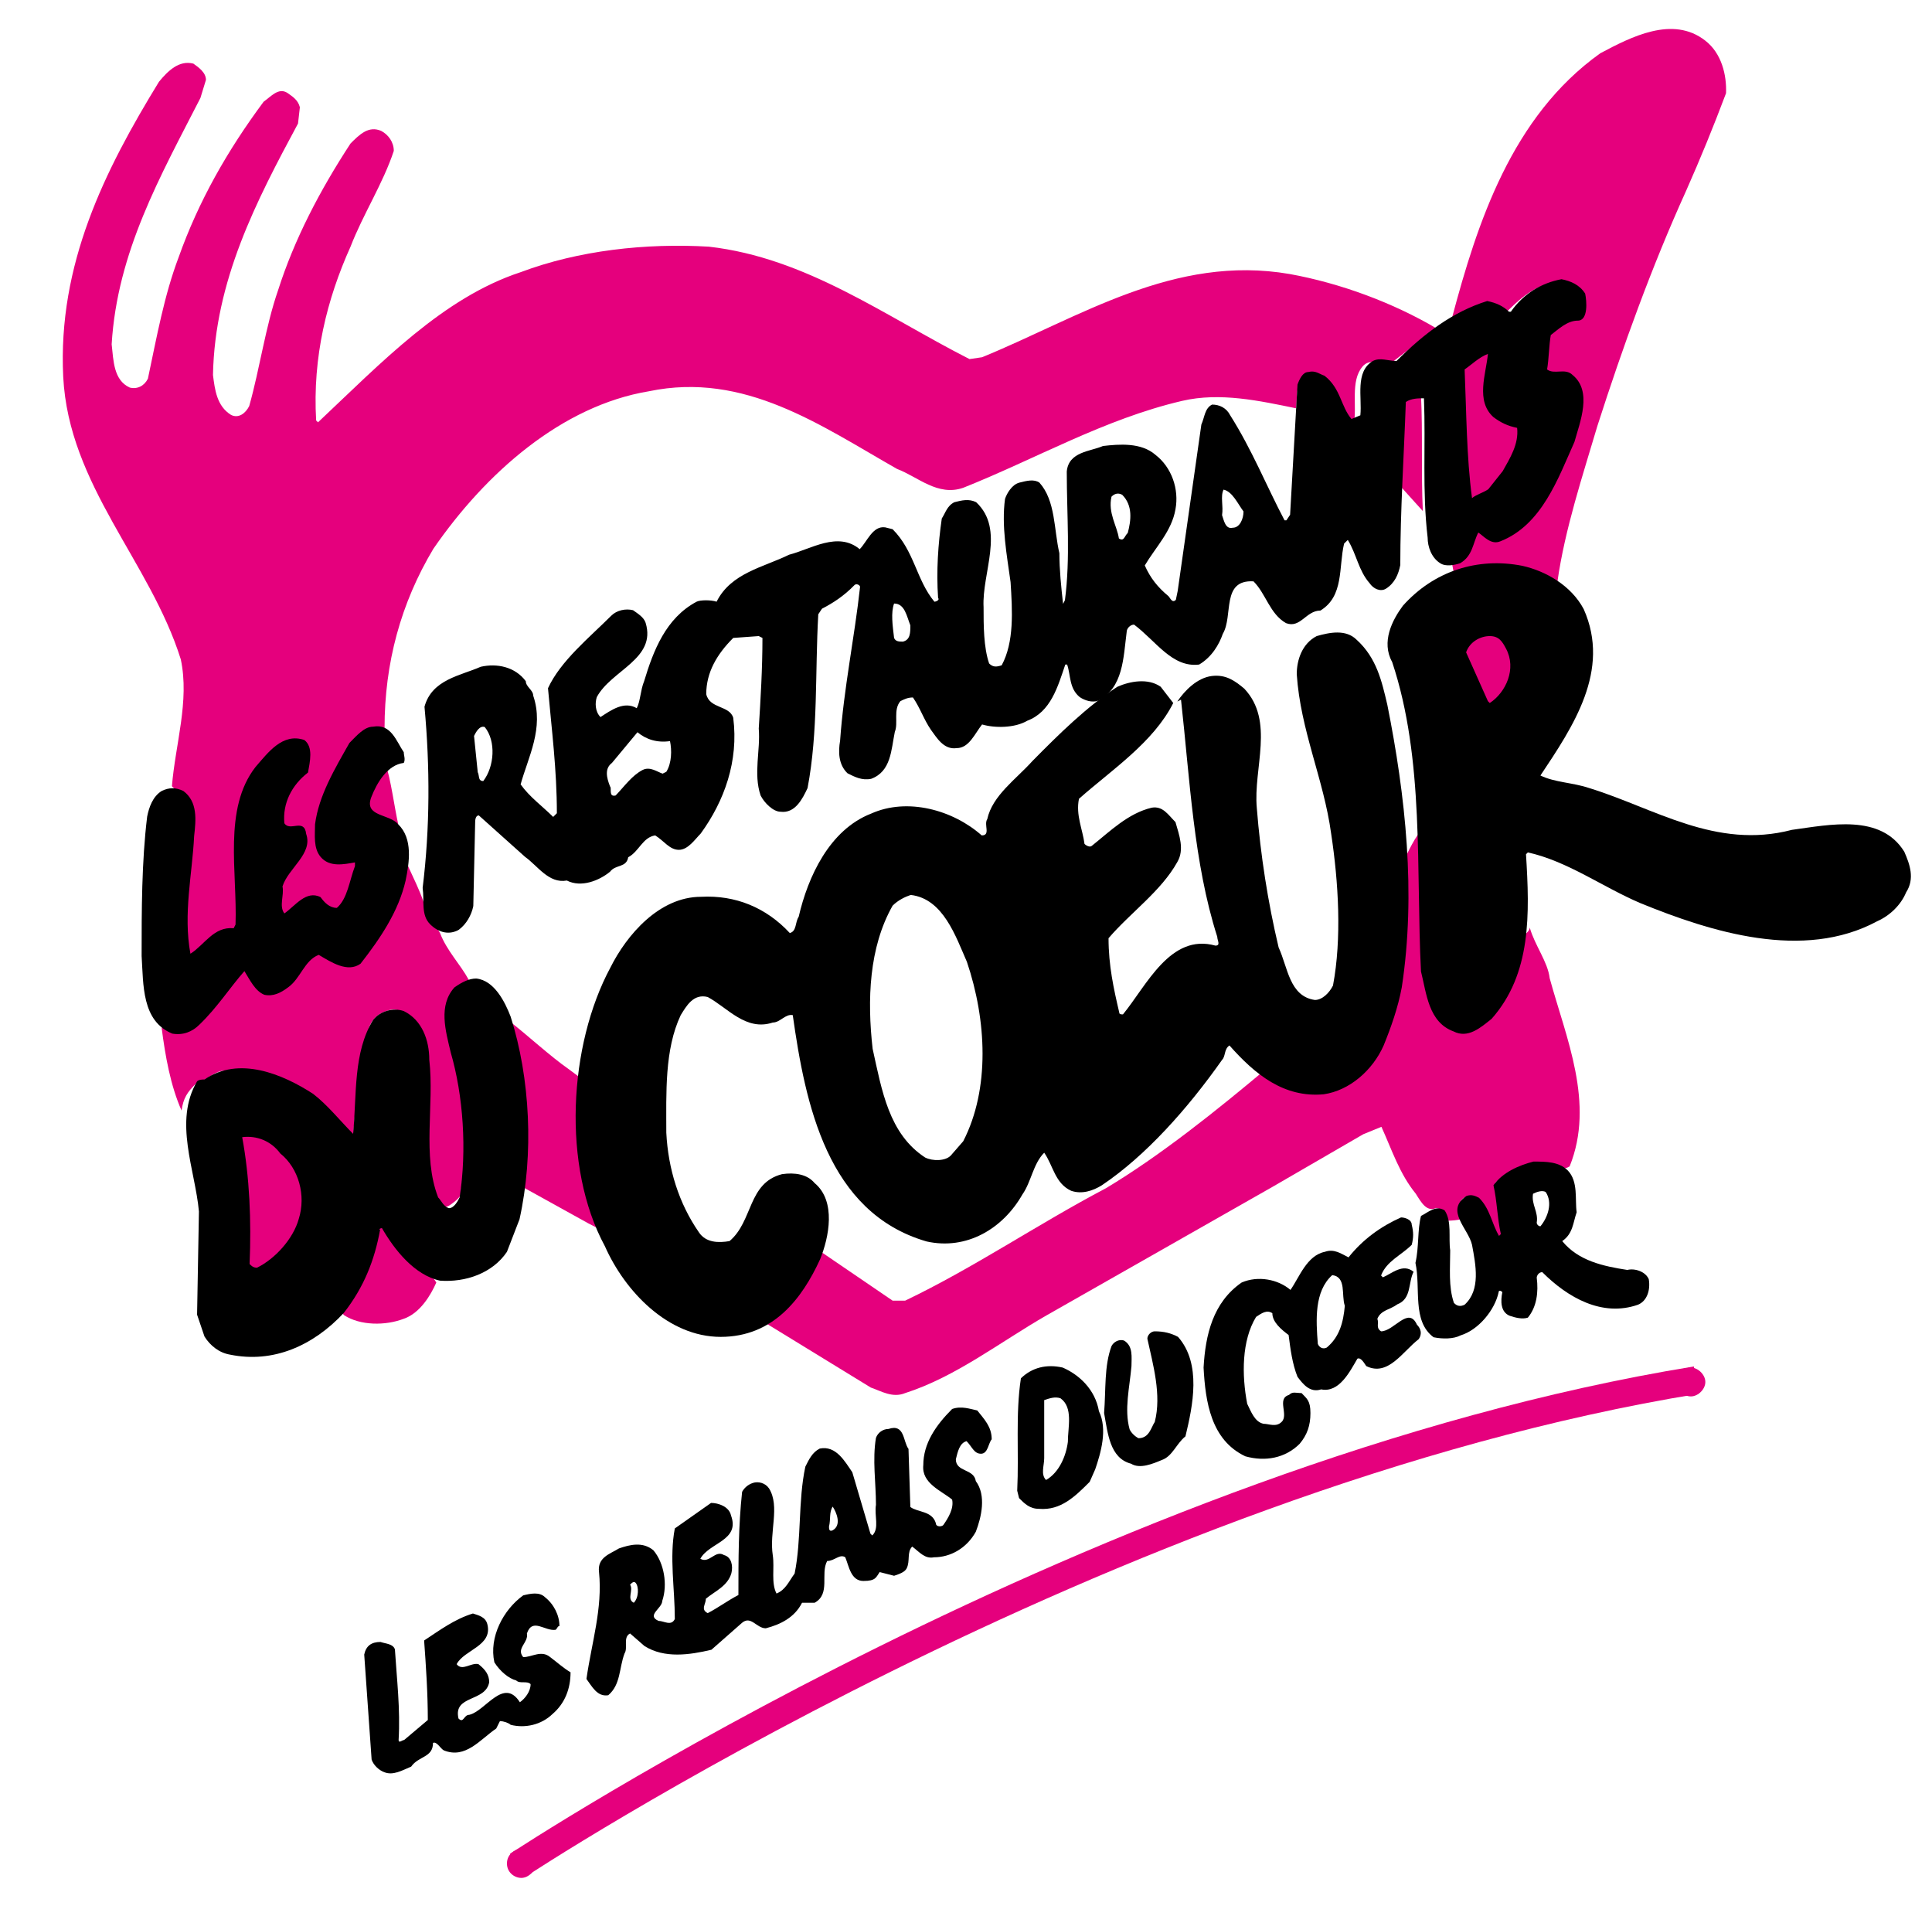 <?xml version="1.0" encoding="UTF-8"?>
<svg xmlns="http://www.w3.org/2000/svg" version="1.1" viewBox="0 0 522.5 520">
  <rect x="0" y="0" width="522.5" height="520" fill="#333333" stroke="none"/>
  <defs>
    <style>
      .cls-1 {
        fill: #e5007d;
      }

      .cls-2 {
        fill: none;
        stroke: #e5007d;
        stroke-width: 7.5px;
      }

      .cls-3 {
        stroke: #000;
        stroke-miterlimit: 10;
      }

      .cls-3, .cls-4 {
        fill: #fff;
      }
    </style>
  </defs>
  <!-- Generator: Adobe Illustrator 28.7.1, SVG Export Plug-In . SVG Version: 1.2.0 Build 142)  -->
  <g>
    <g id="layer">
      <rect class="cls-3" x="-83" y="-70.3" width="767" height="715"/>
      <path class="cls-4" d="M379.4,163.7c3.4-4.4,7.8-7.3,12.7-9.3,0-.5-.5-1-.5-1.5-1.5.5-2.4.5-3.4-.5-2.4-1.5-3.4-3.9-3.4-6.9-.5-2.9-.5-5.9-.5-8.8l-6.4-7.3c-.5,7.8-.5,15.7-.5,23.5-.5,2.4-1.5,4.9-3.9,6.4-2,.5-3.4-.5-4.4-1.5-2.9-3.4-3.9-7.8-5.9-11.7l-1,1c-1.5,6.4,0,14.2-6.4,18.1-3.4,0-5.4,4.9-9.3,3.4-4.4-2.4-5.4-7.8-8.8-11.3-8.8-.5-5.9,9.3-8.3,14.2-1.5,3.4-2.9,6.9-6.4,8.3-7.3,1-12.2-6.4-17.6-10.8-1,0-2,1-2,2-1,6.9-1,15.2-7.8,18.6-1.5,0-3.4,0-4.9-1-2.4-2.4-2.4-5.9-3.4-8.8h-.5c-2,5.4-3.9,12.7-10.3,15.2-3.4,1.5-8.8,1.5-12.2,1-2,2.4-2.9,6.4-6.9,6.4-2.9.5-5.4-2.4-6.9-4.9-2-2.9-2.4-5.9-4.9-8.8-1.5,0-2.4.5-3.4,1-2,2.4-.5,5.4-1.5,8.3-1,4.9-1,10.8-6.4,12.7-2.4.5-4.4-.5-6.4-1.5-2.4-2-2-5.4-2-8.8,1-14.2,3.9-27.4,5.4-41.6,0-.5-1-1-1.5-.5-2.4,2.4-5.4,4.9-8.8,6.4l-1,1.5c-1,16.2,0,31.8-2.9,47-1.5,2.9-3.4,6.9-7.3,6.4-2.4,0-4.4-2-5.4-4.4-2.4-5.4-.5-11.7-.5-18.1.5-8.3,1.5-16.2,1-24.5l-1-.5-6.9.5c-4.4,3.9-7.3,9.3-7.3,15.2,1.5,3.4,6.4,2.4,7.3,6.4,1.5,11.7-2.4,22-8.8,31.3-1.5,2-3.4,4.9-5.9,4.4-2.4,0-4.4-2.4-6.4-3.9-2.9.5-4.4,4.4-7.3,5.9,0,2.9-3.4,2-4.9,3.9-2.9,2.4-7.8,4.4-11.7,2.9-4.9,1-7.8-3.9-11.3-6.4l-12.2-11.3c-1,0-.5,1.5-1,2l-.5,22.5c-.5,2.4-2,4.9-3.9,6.4-2,1-4.4.5-5.9-.5,0,.5.5.5.5,1,2,4.4,5.4,8.3,7.8,12.7h0c.5,0,1-.5,2-.5,4.9.5,7.8,6.4,9.3,10.3.5,1,.5,2,1,2.9,4.4,3.4,10.3,8.8,14.7,11.7l2.4,2c1.5-10.3,4.4-19.6,8.3-27.9,4.4-9.3,13.7-19.1,24.5-19.1,9.3-.5,17.6,2.9,24,9.8,2-.5,1.5-2.9,2.4-4.4,2.9-10.8,8.3-23,19.6-27.9,9.8-4.4,22-1.5,29.9,5.9,2.4,0,.5-3.4,1.5-4.4,2-6.4,7.8-10.8,12.2-15.7,7.3-7.3,14.7-14.7,23-20.1,3.4-1.5,8.3-2.4,11.7,0l3.4,4.4c-5.4,10.8-16.6,18.1-25.5,25.9-1,4.4,1,7.8,1.5,12.2.5.5,1,1,2,.5,5.4-3.9,10.3-8.8,16.2-10.3,2.9-.5,4.9,2,6.4,3.9,1,3.4,2.4,7.3.5,10.8-4.4,7.3-12.7,13.7-18.6,20.6.5,6.9,1.5,13.2,2.9,20.1,0,.5,1,.5,1,.5,6.4-7.8,12.7-21.5,25-18.6,1.5,0,.5-2,.5-2.4-6.4-20.1-7.3-42.6-9.8-64.1l-1,.5c2-2.9,5.4-6.4,9.3-6.9,3.4-.5,5.9,1.5,8.8,3.4,8.3,8.8,2.4,21.5,3.4,32.3,1,13.2,2.9,25.5,5.9,37.7,2,5.4,2.9,13.2,9.8,14.2,2.4,0,3.9-2,4.9-3.9,2.4-12.7,1-27.9-.5-41.1-2-14.7-7.8-27.9-9.3-43.1,0-3.9,1.5-8.3,5.4-10.3,3.4-1,7.8-2,10.8,1,5.4,4.9,6.9,11.3,8.3,17.6,2.9,13.2,4.9,26.4,5.4,40.1,1-1.5,2-3.9,2.9-4.9-.5-16.2-2-32.3-6.9-47-.7-7.3,1.8-13.2,4.7-17.1Z"/>
      <path class="cls-4" d="M241.8,163.2c-1,2.9-.5,5.9-.5,9.3.5,1.5,1.5,1.5,2.4,1,2-1,2.4-2.4,2-4.4-.4-2.5-.4-5.9-3.9-5.9Z"/>
      <path class="cls-4" d="M172.3,198l-6.9,8.3c-2.4,1.5-1.5,3.9-1,6.4,1,1,0,2.9,1.5,2.4,2.4-2.4,4.4-5.4,7.3-6.9,2-1,3.9.5,5.4,1l1-.5c1.5-2.4,1.5-5.9,1-8.3-2.9.5-5.8-.5-8.3-2.4Z"/>
      <path class="cls-4" d="M130.2,180.8c4.9-1,9.3,0,12.2,3.9,0,1.5,2,2.4,2,3.9,3.4,8.3-1,16.2-3.4,24,2,3.4,5.9,5.9,8.8,8.8l1-1c0-11.7-1.5-22.5-2.4-33.8,3.4-7.3,11.3-13.7,17.1-19.6,1.5-1.5,3.9-2,5.9-1.5,1.5,1,2.9,2,3.4,3.4,3.4,9.8-9.3,12.7-13.2,20.1-.5,2-.5,3.9,1,5.4,2.9-2,6.4-4.4,9.8-2.4,1-2.4,1.5-5.4,2-7.3,2.4-7.8,5.9-17.1,14.2-21.5,1.5-.5,3.9-.5,5.4,0,3.9-7.8,12.7-9.3,19.6-12.7,5.9-1.5,13.2-6.9,19.1-1.5,1.5-2,2.9-5.9,6.9-5.9l2,.5c5.9,5.4,6.9,13.2,11.3,19.6.5,0,1-.5,1-1,0-7.3,0-14.7,1-21.5.5-1.5,1.5-3.4,3.4-4.4,2-1,3.9-1,5.9,0,8.3,7.3,2,19.1,2,28.4-.5,5.4,0,10.8,1.5,15.2,1,1.5,2,1.5,3.4.5,3.4-6.4,2.9-14.7,2.4-22.5-1-7.3-2.4-15.2-1.5-22.5.5-2,2-3.9,3.9-4.4,1.5-.5,3.4-.5,5.4,0,4.4,4.9,3.9,12.7,5.4,19.1,0,4.4.5,9.3,1,13.7l.5-1c1.5-11.3.5-23,.5-34.8s6.4-4.9,9.8-6.9c4.4-1,10.3-1.5,14.2,2.4,4.4,3.9,5.9,9.3,5.4,14.7-1,5.9-5.4,10.3-8.3,15.2,1,3.4,3.4,5.9,6.4,8.3.5.5,1,1.5,2,1l.5-2.4,6.4-45c1-2,.5-3.9,2.9-5.4,2,0,3.9,1,4.9,2.9,5.9,8.8,9.3,19.1,14.7,28.4,0,.5.5,0,.5,0l1-1.5,2-33.3c0,1.5,0,2.9-.5,4.4-9.3-2-20.6-4.4-30.8-2-21,4.9-39.7,15.2-59.2,23.5-6.9,2.4-12.2-2.9-17.6-5.4-20.6-11.7-41.1-26.9-67.1-21-23.5,4.4-44.1,22-58.3,42.6-8.3,14.2-13.2,30.4-13.2,48,2.4,1,3.9,4.4,5.4,6.9,0,1,.5,2,0,2.9-2,0-3.4,1-4.9,2.4,1,4.4,2,10.3,2.9,14.2l.5.5c2.9,2.4,2.9,6.4,2.4,10.3,1,2.9,2.9,6.4,3.9,9.8v-3.4c1.5-15.7,2-32.8.5-49,1.9-6.8,9.8-7.8,15.1-10.3Z"/>
      <path class="cls-4" d="M330.9,132.4c-1,2-.5,4.4-.5,6.4.5,1.5.5,3.9,2.9,3.4,2,0,2.9-2.4,2.9-4.4-.9-1.5-2.8-4.9-5.3-5.4Z"/>
      <path class="cls-4" d="M300.6,134.3c-1,4.4,1.5,7.3,2,11.3,1.5,1,1.5-1,2.4-1.5,1-3.4,1.5-7.3-1.5-10.3-1-.5-1.9-.5-2.9.5Z"/>
      <path class="cls-4" d="M250.2,313c2,1,4.9,1,6.9-.5l3.4-3.9c7.3-14.2,6.4-32.8,1.5-48-2.9-6.9-6.4-17.1-15.2-18.1-2,.5-3.9,1-4.9,2.9-6.4,10.8-6.4,25.5-5.4,38.7,1.9,10.3,3.9,22.5,13.7,28.9Z"/>
      <path class="cls-4" d="M128.3,198.9l1,9.8c.5,1,0,2.4,1.5,2.4,2.9-3.9,3.4-10.8.5-14.7-1.6-.4-2,1.6-3,2.5Z"/>
      <path class="cls-4" d="M332.9,282.7c-1.5,1-1.5,2.4-2,3.9-8.8,13.2-20.1,25-32.3,35.2,0,0,.5,0,.5-.5,14.2-8.3,28.9-20.1,42.1-30.8-3.4-2-5.9-4.9-8.3-7.8Z"/>
      <path class="cls-4" d="M289.3,324.3c-4.4-2-4.9-6.9-7.3-10.3-2.9,2.9-2.9,7.8-5.9,11.3-5.9,9.3-15.7,14.7-25.9,12.7-26.9-7.8-32.8-37.2-36.2-61.2-2-1-3.4,1.5-5.4,2-7.3,2.4-12.2-3.9-17.6-6.9-3.4-1-5.9,2.4-7.3,4.9-4.4,9.3-4.4,21-3.9,31.8,1,9.8,3.4,19.1,8.8,26.9,2,2.4,5.4,2.9,8.3,2.4,6.4-5.4,5.4-15.7,14.2-18.1,3.4-.5,6.4,0,8.8,2.4,4.9,4.4,4.4,11.7,2.4,17.6l18.6,12.7h3.4c17.6-7.8,33.3-18.6,50.4-27.9-1.5-.3-3.4.1-5.4-.3Z"/>
      <path class="cls-1" d="M461.2,11c-8.8-6.9-20.1-1-28.4,3.4-24,17.1-33.3,46-40.1,71.5,2.4-1.5,4.9-2.4,7.8-2.9,2,.5,4.4,1,5.9,2.4,3.9-3.9,7.8-7.8,13.2-8.8,3.4,0,5.9,1,6.9,3.9.5,2,1,3.4-1,4.9-3.4,0-5.9,2.4-8.3,4.4l-1,10.3c1,2,3.9,0,5.4,1,2,1,3.4,1.5,4.4,3.4,1,6.9-1.5,10.8-3.4,17.1-4.4,8.8-8.8,20.1-19.1,23-2,.5-3.4-1.5-4.4-2.4-.5,2-2,3.9-2.4,5.9-1,2-2,2.9-4.4,2.9.5,1,.5,2.9,1,3.9,8.8-3.4,20.1-2.4,27.9,2.4,2-14.2,6.9-28.9,10.8-42.1,6.9-21.5,14.7-43.1,24-63.6,3.9-8.8,7.3-17.1,10.8-26.4.2-4.9-1.2-10.8-5.6-14.2"/>
      <path class="cls-1" d="M413.7,250.8c0,1.5-2.4,2-1.5,3.4-2.9,9.3-3.4,19.6-13.7,23.5-2.4.5-4.4.5-6.4-1-5.9-3.9-4.9-9.8-6.4-15.7l-1-36.7c-1.5,1-4.4,6.9-4.9,8.3,0,11.3,0,18.6-1.5,29.9-2.4,12.2-4.4,27.4-18.6,31.3-6.9,2-11.7-1-17.1-4.9-13.6,11.4-28.8,23.6-43.5,32.4-18.6,9.8-35.7,21.5-54.3,30.4h-3.4l-20.1-13.7c-2,7.8-7.3,15.2-13.7,20.1l27.9,17.1c2.9,1,5.9,2.9,9.3,1.5,13.7-4.4,25.5-13.7,38.2-21l61.2-34.8,24.5-14.2,4.9-2c2.9,6.4,4.9,12.7,9.3,18.1,1.5,2.4,2.9,4.9,5.4,3.9,2.4,0,1,2.4,2.4,3.4.5,0,4.9,0,5.4-1-1-1.5-1.5-2.9-1-4.4q1-1.5,2.9-1c4.4,2.4,3.9,7.8,6.9,11.3,3.9-2-.5-10.3-.5-15.2,3.4-2.9,5.4-4.4,9.8-4.9,3.4-.5,7.3,2.4,10.3.5,6.9-17.1-1-34.8-5.4-50.9-.5-4.4-4-8.8-5.4-13.7"/>
      <path class="cls-1" d="M395.1,100.5c0,11.3,1,25,2,36.2,1-.5,4.4-2.9,5.4-3.4,4.4-3.4,6.4-9.8,8.3-14.7,2.9-5.9-4.4-3.4-6.4-6.4-4.9-4.9-2-12.2-1.5-18.1-1.5,2-5.9,4.5-7.8,6.4"/>
      <path class="cls-1" d="M403.9,190.6c3.9-3.4,7.3-9.3,4.9-14.7-1-2-3.9-4.4-5.9-4.4-2.9,0-6.4,2.4-7.3,4.9l6.4,14.7h2v-.5h-.1Z"/>
      <path class="cls-1" d="M260.5,131.9c19.6-7.8,38.2-18.6,59.2-23.5,10.3-2.4,21,0,30.8,2,.5-3.4-.5-6.4,2.9-8.3,7.8-2,8.3,9.8,12.7,12.7,1-4.9-1-11.7,2.4-15.7,2-2.4,5.4-.5,7.8-1l12.2-9.3c-11.7-6.9-25.9-12.2-39.7-14.7-31.3-5.4-56.8,11.7-83.2,22.5l-3.4.5c-23-11.7-44.1-27.4-70.5-30.4-17.1-1-35.2,1-50.9,6.9-21,6.9-37.7,24.5-54.8,40.6l-.5-.5c-1-17.1,2.9-32.8,9.3-47,3.4-8.8,8.8-17.1,11.7-25.9,0-2.4-1.5-4.4-3.4-5.4-3.4-1.5-5.9,1-8.3,3.4-8.3,12.7-15.2,25.9-19.6,39.7-3.4,9.8-4.9,21-7.8,31.3-1,2-2.9,3.4-4.9,2.4-3.9-2.4-4.4-6.9-4.9-10.8.5-25.5,11.7-47,23-68l.5-4.4c-.5-2-2-2.9-3.4-3.9-2.4-1.5-4.4,1-6.4,2.4-9.8,13.2-17.6,26.9-23,42.1-3.9,10.3-5.9,21.5-8.3,32.8-1,2-2.9,2.9-4.9,2.4-4.4-2-4.4-7.3-4.9-11.7,1.5-25,13.2-45.5,24-66.6l1.5-4.9c0-2-2-3.4-3.4-4.4-3.9-1-6.9,2-9.3,4.9-14.7,24-27.4,49.4-25.9,79.8,1.5,29.4,23.5,49.9,31.8,76.4,2.4,11.3-1.5,23-2.4,34.3l2.4,2.4c2,1,2,3.9,2.4,5.9.5,12.7-3.4,28.4-2,41.1l4.4-3.9c3.4-2.9,7.8-7.8,12.7-7.3,1-11.3-1.5-23,1-33.8,2-7.3,4.9-14.2,12.7-16.2,1.5-.5,2,.5,2.4,1.5,1,2,.5,3.4-.5,5.4-3.4,3.9-6.9,9.8-5.9,15.7.5,1.5,3.4,1,4.9,1.5,1.5,1,0,1.5,1,2.9-.5,4.4-4.4,7.3-6.4,11.3,0,2.4,0,7.8,1,10.3,2.4-1,5.4-3.9,7.8-4.9,3.4-2,3.4,2.9,6.9,2.4,2.9-3.4,6.9-10.3,8.3-14.2l-2-1.5c-1.5.5-2.9,0-4.4,0-2.4,0-3.9,0-5.4-2-2-10.3,2.4-16.6,6.9-25,2.4-3.4,4.9-8.3,9.3-7.3,0-17.6,4.4-33.8,13.2-48.5,14.2-20.6,34.8-38.7,58.3-42.6,25.9-5.4,46.5,9.3,67.1,21,5.6,2.1,11,7.5,17.9,5.1"/>
      <path class="cls-1" d="M384.8,138.2c-.5-10.3,0-21.5-.5-31.3-2,0-5.4.5-6.9,1,.5,6.9-.5,14.2-1,21l8.4,9.3Z"/>
      <path class="cls-1" d="M157.7,292l-3.9-2.9c-4.9-3.4-11.3-9.3-15.7-12.7,2.4,13.7,4.4,29.4,2.4,44.1l18.6,10.3,2.9,1.5-1.5-6.4c-4.8-11.4-3.8-21.2-2.8-33.9"/>
      <path class="cls-1" d="M127.3,266.5l-.5-1.5c-2.4-4.4-5.9-7.8-7.8-12.7-1-2-2.4-2.4-3.4-4.4-1-5.9-4.9-12.2-6.4-16.6-1,10.8-5.9,20.6-12.7,28.4-2,1-2.4.5-4.9,0-2.4-.5-4.9-3.4-7.3-2-3.4,3.9-6.4,10.8-12.7,9.8-2.9-1.5-4.4-3.9-6.4-6.4-4.4,5.4-11.7,6.4-17.6,10.3-2,1-2,7.8-3.9,6.4,1,7.8,2.4,15.7,5.4,22.5.5-3.4,1.5-4.9,3.9-7.3,2.4-.5,4.4-2.9,6.9-3.4,14.2-2,26.4,7.8,35.7,18.1,0-7.3,2-16.6,2.9-23.5,1-4.4.5-8.8,5.9-10.8,2.9-1,3.4,0,5.4,1,2.4,2,3.4,4.9,3.9,7.3l.5,32.8,2,8.8c1,1,3.4,3.4,4.9,2.9,1-.5,2.9-2,3.4-2.9l1.5-11.7c.5-12.2-2-24-4.4-35.2.3-3.5,1.8-7.5,5.7-9.9"/>
      <path class="cls-1" d="M103.3,329.6c-2.4,8.4-13.7,22.6-10.3,26,4.4,2.9,11.3,2.9,16.2,1,4.4-1.5,7.3-6.4,8.8-9.8-2-3.4-11.7-12.3-14.7-17.2"/>
      <path class="cls-1" d="M98.9,219.5l8.8,3.4c-1-4.4-2-12.2-3.4-16.2-2,3-5.4,8.9-5.4,12.8"/>
      <path class="cls-1" d="M72,306.1c-1.5,0-5.9-1-7.3,1,2,10.8,3.4,23,2.4,34.8,0,1,2,2,2.4,2,7.3-3.9,13.2-13.2,12.7-22-.4-6-4.3-12.8-10.2-15.8"/>
      <path d="M515,230.3c-6.4-10.3-20.1-7.3-30.4-5.9-20.6,5.4-37.2-5.9-54.8-11.3-4.4-1.5-9.3-1.5-13.2-3.4,8.8-13.2,19.1-28.4,11.7-45-3.4-6.4-10.3-10.3-16.6-11.7-12.2-2.4-24,1.5-32.3,10.8-2.9,3.9-5.9,9.8-2.9,15.2,8.8,26.4,6.4,56.3,7.8,83.7,1.5,5.9,2,13.7,8.8,16.2,3.9,2,7.3-1,10.3-3.4,10.8-12.2,10.3-28.4,9.3-44.5l.5-.5c10.8,2.4,20.1,9.3,30.4,13.7,19.1,7.8,44.1,15.7,64.1,4.9,3.4-1.5,6.4-4.4,7.8-7.8,2.4-3.7,1-7.6-.5-11M402.9,190.1l-.5-.5-5.9-13.2c1-2.9,3.9-4.4,6.4-4.4s3.4,1.5,4.4,3.4c2.9,5.4,0,11.8-4.4,14.7"/>
      <path d="M440.1,343.4c-6.4-1-13.2-2.4-17.6-7.8,2.9-2,2.9-4.9,3.9-7.8-.5-3.4.5-8.3-2.4-11.3-2.4-2.4-5.9-2.4-9.3-2.4-3.9,1-8.3,2.9-10.8,6.4,1,4.4,1,8.8,2,13.2l-.5.5c-2-3.4-2.4-7.3-5.4-10.3-1-.5-2-1-3.4-.5-5.9,3.9.5,8.8,1.5,13.2,1,5.4,2.4,12.2-2,16.2-1,.5-2,.5-2.9-.5-1.5-4.4-1-9.3-1-14.2-.5-3.4.5-7.8-1.5-10.8-2.4-1.5-4.4.5-6.4,1.5-1,3.9-.5,8.3-1.5,12.7,1.5,6.9-1,15.7,4.9,20.1,2.4.5,5.4.5,7.3-.5,4.9-1.5,9.3-6.9,10.3-11.7,0-.5.5-.5,1,0-.5,2.4-.5,5.4,2,6.4,1.5.5,3.4,1,4.9.5,2.4-2.9,2.9-6.9,2.4-10.8,0-.5.5-1.5,1.5-1.5,6.9,6.9,16.2,12.2,25.9,8.8,2.4-1,3.4-3.9,2.9-6.9-.9-2.1-3.8-3-5.8-2.5M416.6,331.6c-.5,0-1-.5-1-1,.5-2.9-1.5-4.9-1-7.8,1-.5,2.4-1,3.4-.5,2,2.9.6,6.9-1.4,9.3"/>
      <path d="M165,235.7c1.5-2,4.4-1,4.9-3.9,2.9-1.5,3.9-5.4,7.3-5.9,2.4,1.5,3.9,3.9,6.4,3.9s4.4-2.9,5.9-4.4c6.4-8.8,10.3-19.6,8.8-31.3-1-3.4-6.4-2.4-7.3-6.4,0-5.9,2.9-10.8,7.3-15.2l6.9-.5,1,.5c0,8.3-.5,16.6-1,24.5.5,5.9-1.5,12.2.5,18.1,1,2,3.4,4.4,5.4,4.4,3.9.5,5.9-3.4,7.3-6.4,2.9-15.2,2-31.3,2.9-47l1-1.5c2.9-1.5,5.9-3.4,8.8-6.4.5-.5,1.5,0,1.5.5-1.5,13.7-4.4,27.4-5.4,41.6-.5,2.9-.5,6.4,2,8.8,2,1,3.9,2,6.4,1.5,5.4-2,5.4-7.8,6.4-12.7,1-2.4-.5-5.9,1.5-8.3,1-.5,2-1,3.4-1,2,2.9,2.9,5.9,4.9,8.8,1.5,2,3.4,5.4,6.9,4.9,3.4,0,4.9-3.9,6.9-6.4,3.4,1,8.8,1,12.2-1,6.4-2.4,8.3-9.3,10.3-15.2h.5c1,2.9.5,6.4,3.4,8.8,1.5,1,3.4,1.5,4.9,1,6.9-3.4,6.9-11.7,7.8-18.6,0-1,1-2,2-2,5.9,4.4,10.3,11.7,17.6,10.8,3.4-2,5.4-5.4,6.4-8.3,2.9-4.9-.5-14.7,8.3-14.2,3.4,3.4,4.4,8.8,8.8,11.3,3.9,1.5,5.4-3.4,9.3-3.4,6.4-3.9,4.9-11.7,6.4-18.1l1-1c2.4,3.9,2.9,8.3,5.9,11.7,1,1.5,2.9,2.4,4.4,1.5,2.4-1.5,3.4-3.9,3.9-6.4,0-14.7,1-29.9,1.5-44.1,1.5-1,3.4-1,4.9-1,.5,12.7-.5,25,1,37.7,0,2.4,1,5.4,3.4,6.9,1.5,1,3.9.5,5.4,0,3.4-2,3.4-5.4,4.9-8.3,1.5,1,3.4,3.4,5.9,2.4,11.3-4.4,15.7-17.1,20.1-26.9,1.5-5.4,4.9-13.7-.5-18.1-2-2-4.9,0-6.9-1.5.5-2.9.5-6.4,1-9.3,2-1.5,4.4-3.9,7.3-3.9s2.4-5.4,2-7.3c-1.5-2.4-3.9-3.4-6.4-3.9-5.4,1-10.3,3.9-13.7,8.8h-.5c-1.5-1.5-3.4-2.4-5.9-2.9-9.3,2.9-17.1,8.8-24.5,16.2-2.4,0-4.4-1-6.4,0-4.9,2.9-2.9,9.8-3.4,14.7l-2.4,1c-2.9-3.4-2.9-8.3-7.3-11.7-1.5-.5-2.4-1.5-4.4-1-1.5,0-2.4,2-2.9,3.4l-2,35.2-1,1.5h-.5c-4.9-9.3-8.8-19.1-14.7-28.4-1-2-2.9-2.9-4.9-2.9-2,1-2,3.4-2.9,5.4l-6.4,45-.5,2.4c-1,1-1.5-.5-2-1-2.9-2.4-4.9-4.9-6.4-8.3,2.9-4.9,7.3-9.3,8.3-15.2,1-5.4-1-11.3-5.4-14.7-3.9-3.4-9.8-2.9-14.2-2.4-3.4,1.5-9.3,1.5-9.8,6.9,0,11.7,1,23.5-.5,34.8l-.5,1c-.5-4.4-1-9.3-1-13.7-1.5-6.4-1-14.2-5.4-19.1-1.5-1-3.4-.5-5.4,0s-3.4,2.9-3.9,4.4c-1,7.3.5,15.2,1.5,22.5.5,7.8,1,16.2-2.4,22.5-1.5.5-2.4.5-3.4-.5-1.5-4.4-1.5-10.3-1.5-15.2-.5-9.3,5.9-21-2-28.4-2-1-3.9-.5-5.9,0-2,1-2.4,2.9-3.4,4.4-1,6.9-1.5,14.2-1,21.5.5.5-.5,1-1,1-4.9-5.9-5.4-13.7-11.3-19.6l-2-.5c-3.4-.5-4.9,3.9-6.9,5.9-5.9-4.9-13.2,0-19.1,1.5-6.9,3.4-15.7,4.9-19.6,12.7-1.5-.5-4.4-.5-5.4,0-8.3,4.4-11.7,13.2-14.2,21.5-1,2.4-1,5.4-2,7.3-3.4-2-6.9.5-9.8,2.4-1.5-1.5-1.5-3.9-1-5.4,3.9-7.3,16.2-10.3,13.2-20.1-.5-1.5-2-2.4-3.4-3.4-2-.5-4.4,0-5.9,1.5-5.9,5.9-13.7,12.2-17.1,19.6,1,11.3,2.4,22,2.4,33.8l-1,1c-2.9-2.9-6.4-5.4-8.8-8.8,2-7.3,6.4-15.2,3.4-24,0-1.5-2-2.4-2-3.9-2.9-3.9-7.8-4.9-12.2-3.9-5.4,2.4-13.2,3.4-15.2,10.8,1.5,16.2,1.5,32.8-.5,49,.5,3.4-.5,7.3,2,9.8s5.4,2.9,7.8,1.5c2-1.5,3.4-3.9,3.9-6.4l.5-22.5c0-.5,0-2,1-2l12.5,11.2c3.4,2.4,6.4,7.3,11.3,6.4,3.9,2,8.8,0,11.7-2.4M402.4,95.7c-.5,5.4-3.4,12.7,1.5,17.1,2,1.5,3.9,2.4,6.4,2.9.5,4.4-2,8.3-3.9,11.7l-3.9,4.9c-1.5,1-3.4,1.5-4.4,2.4-1.5-11.3-1.5-23-2-34.8,1.9-1.3,3.9-3.3,6.3-4.2M330.9,132.4c2.4.5,3.9,3.9,5.4,5.9,0,2-1,4.4-2.9,4.4-2,.5-2.4-2-2.9-3.4.4-2.5-.5-5,.4-6.9M300.6,134.3c1-1,2-1,2.9-.5,2.9,2.9,2.4,6.9,1.5,10.3-1,1-1,2.4-2.4,1.5-.5-3.4-3-6.9-2-11.3M241.8,163.2c2.9,0,3.4,3.4,4.4,5.9,0,2,0,3.9-2,4.4-1,0-2,0-2.4-1-.4-3.4-.9-6.8,0-9.3M165.5,206.3l6.9-8.3c2.4,2,5.4,2.9,8.8,2.4.5,2.4.5,5.9-1,8.3l-1,.5c-1.5-.5-3.4-2-5.4-1-2.9,1.5-4.9,4.4-7.3,6.9-2,.5-1-2-1.5-2.4-1-2.5-1.5-4.9.5-6.4M130.7,211.2c-1.5,0-1-1.5-1.5-2.4l-1-9.8c.5-1,1.5-2.9,2.9-2.4,3.1,3.8,2.6,10.7-.4,14.6"/>
      <path d="M373.5,360c-1.5-1-.5-2-1-3.4,1-2.4,3.4-2.4,5.4-3.9,3.9-1.5,2.9-5.9,4.4-8.8-2.9-2.4-5.9.5-8.3,1.5l-.5-.5c1.5-3.9,5.4-5.4,8.3-8.3.5-2,.5-3.4,0-5.4,0-1.5-2-2-2.9-2-5.4,2.4-10.3,5.9-14.2,10.8-2-1-3.9-2.4-6.4-1.5-4.9,1-6.9,6.9-9.3,10.3-3.4-2.9-8.8-3.9-13.2-2-7.8,5.4-9.8,14.2-10.3,23,.5,9.3,2,19.6,11.3,24,5.4,1.5,10.8.5,14.7-3.4,2-2.4,2.9-4.9,2.9-8.3s-1-3.9-2.4-5.4c-1.5,0-2.4-.5-3.4.5-3.4,1,0,5.4-2,7.3-1.5,1.5-3.4.5-4.9.5-2.4-.5-3.4-3.4-4.4-5.4-1.5-7.8-1.5-17.1,2.4-23.5,1.5-1,2.9-2,4.4-1,0,2.4,2.4,4.4,4.4,5.9.5,3.9,1,7.8,2.4,11.3,1.5,2,3.4,4.4,6.4,3.4,4.9,1,7.8-4.9,9.8-8.3,1-.5,2,1.5,2.4,2,5.9,2.9,9.8-3.9,14.2-7.3,1-1.5.5-2.9-.5-3.9-2.3-5.1-6.2,1.8-9.7,1.8M358.8,364.4c-1,.5-2,0-2.4-1-.5-6.4-1-14.2,3.9-18.6,3.9.5,2.4,5.4,3.4,8.3-.4,4.4-1.4,8.4-4.9,11.3"/>
      <path d="M330.5,286.6c1-1,.5-2.9,2-3.9,6.9,7.8,14.7,14.2,25.5,13.2,6.9-1,13.2-6.4,16.2-13.2,2-4.9,3.9-10.3,4.9-15.7,3.9-25.5,1-51.9-3.9-76.4-1.5-6.4-2.9-12.7-8.3-17.6-2.9-2.9-7.3-2-10.8-1-3.9,2-5.4,6.4-5.4,10.3,1,15.2,7.3,28.4,9.3,43.1,2,13.2,2.9,28.4.5,41.1-1,2-2.9,3.9-4.9,3.9-6.9-1-7.3-8.8-9.8-14.2-2.9-12.2-4.9-25-5.9-37.7-1-10.8,4.9-23.5-3.4-32.3-2.4-2-4.9-3.9-8.8-3.4-3.9.5-7.3,3.9-9.3,6.9l1-.5c2.4,21.5,3.4,44.1,9.8,64.1,0,1,1,2.4-.5,2.4-12.2-3.4-18.6,10.8-25,18.6-.5,0-1,0-1-.5-1.5-6.4-2.9-12.7-2.9-20.1,5.9-6.9,14.2-12.7,18.6-20.6,2-3.4.5-7.3-.5-10.8-2-2-3.4-4.4-6.4-3.9-6.4,1.5-11.3,6.4-16.2,10.3-.5.5-1.5,0-2-.5-.5-3.9-2.4-7.8-1.5-12.2,8.8-7.8,20.1-15.2,25.5-25.9l-3.4-4.4c-3.4-2.4-8.3-1.5-11.7,0-8.3,5.4-15.7,12.7-23,20.1-4.4,4.9-10.8,9.3-12.2,15.7-1,1.5,1,4.4-1.5,4.4-7.8-6.9-20.1-10.3-29.9-5.9-11.3,4.4-17.1,17.1-19.6,27.9-1,1.5-.5,3.9-2.4,4.4-6.4-6.9-14.7-10.3-24-9.8-11.3,0-20.1,10.3-24.5,19.1-11.3,21-13.2,53.8-1.5,75.4,5.4,12.2,17.1,24.5,31.3,24.5s22-10.3,26.9-21c2.4-5.9,4.4-15.7-1.5-20.6-2-2.4-5.4-2.9-8.8-2.4-9.3,2.4-7.8,12.7-14.2,18.1-2.9.5-6.4.5-8.3-2.4-5.4-7.8-8.3-17.1-8.8-26.9,0-10.8-.5-22.5,3.9-31.8,1.5-2.4,3.4-5.9,7.3-4.9,5.4,2.9,10.3,9.3,17.6,6.9,2,0,3.4-2.4,5.4-2,3.4,24,9.3,53.4,36.2,61.2,10.8,2.4,20.6-3.4,25.9-12.7,2.4-3.4,2.9-8.3,5.9-11.3,2.4,3.4,2.9,8.3,7.3,10.3,2.9,1,5.9,0,8.3-1.5,11.9-8,23.2-20.7,32.5-33.9M260.5,308.6l-3.4,3.9c-1.5,1.5-4.9,1.5-6.9.5-9.8-6.4-11.7-18.1-14.2-29.4-1.5-13.2-1-27.4,5.4-38.7,1.5-1.5,3.4-2.4,4.9-2.9,8.8,1,12.2,11.3,15.2,18.1,5.3,15.7,6.3,34.3-1,48.5"/>
      <path d="M312.3,360c-1,0-2,1-2,2,1.5,6.9,3.9,15.2,2,22.5-1,1.5-1.5,4.4-4.4,4.4-1-.5-2-1.5-2.4-2.4-1.5-5.4,0-11.3.5-17.1,0-2.4.5-5.4-2-6.9-1.5-.5-2.9.5-3.4,1.5-2,5.4-1.5,11.7-2,18.1,1,5.4,1.5,12.2,7.3,13.7,2.4,1.5,5.9,0,8.3-1,2.9-1,3.9-4.4,6.4-6.4,2-8.3,4.4-19.6-2-26.9-1.9-1-3.8-1.5-6.3-1.5"/>
      <path d="M287.4,369.8c-4.4-1-8.3,0-11.3,2.9-1.5,9.8-.5,20.1-1,30.4l.5,2c1.5,1.5,2.9,2.9,5.4,2.9,5.9.5,9.8-3.4,13.7-7.3l1.5-3.4c1.5-4.4,3.4-10.8,1-15.7-1-5.9-5.4-9.9-9.8-11.8M288.8,389.9c-.5,3.9-2.4,8.3-5.9,10.3-1.5-1.5-.5-3.9-.5-5.9v-15.7c1.5-.5,2.9-1,4.4-.5,3.5,2.5,2,7.8,2,11.8"/>
      <path d="M257.5,381c-4.4,4.4-7.8,9.3-7.8,15.2-.5,4.9,4.9,6.9,7.8,9.3.5,2.4-1,4.9-2.4,6.9-.5.5-2,.5-2-.5-1-3.4-4.9-2.9-6.9-4.4l-.5-15.7c-1.5-2-1-6.9-5.4-5.4-1.5,0-2.9,1-3.4,2.4-1,5.9,0,12.2,0,18.1-.5,2.9,1,6.4-1,8.3l-.5-.5-4.9-16.6c-2-2.9-4.4-7.3-8.8-6.4-2,1-2.9,2.9-3.9,4.9-2,9.3-1,19.6-2.9,28.9-1.5,2-2.4,4.4-4.9,5.4-1.5-2.9-.5-6.9-1-10.3-1-6.4,2-13.2-1-18.1-1-1.5-2.9-2-4.4-1.5s-2.4,1.5-2.9,2.4c-1,9.3-1,18.1-1,27.9-2.9,1.5-5.4,3.4-8.3,4.9-2-1-.5-2.4-.5-3.9,2.4-2,5.9-3.4,6.9-6.9.5-2,0-4.4-2-4.9-2.4-1.5-3.9,2.4-6.4,1,2.4-4.4,10.8-4.9,8.3-11.7-.5-2.4-3.4-3.4-5.4-3.4l-9.8,6.9c-1.5,7.8,0,16.2,0,24.5-1,2-2.9.5-4.4.5-3.4-1.5,1-3.4,1-5.4,1.5-4.4.5-10.3-2.4-13.7-2.9-2.4-6.4-1.5-9.3-.5-2.4,1.5-5.9,2.4-5.4,6.4,1,9.8-2,19.1-3.4,28.9,1.5,2,2.9,4.9,5.9,4.4,3.4-2.9,2.9-7.3,4.4-11.3,1-1.5-.5-4.4,1.5-5.4l3.9,3.4c5.4,3.4,12.2,2.4,18.1,1l8.3-7.3c2.4-2,3.9,1.5,6.4,1.5,3.9-1,7.8-2.9,9.8-6.9h3.4c4.4-2.4,1.5-7.8,3.4-11.3,2,0,3.4-2,4.9-1,1,2.4,1.5,6.4,4.9,6.4s3.4-1,4.4-2.4l3.9,1c1.5-.5,2.9-1,3.4-2,1-2,0-4.4,1.5-5.9,2,1.5,3.4,3.4,5.9,2.9,4.4,0,8.8-2.4,11.3-6.9,1.5-3.9,2.9-9.8,0-13.7-.5-3.4-5.4-2.4-5.4-5.9.5-2,1-4.4,2.9-4.9,1.5,1.5,2,3.4,3.9,3.4s2-2.9,2.9-3.9c0-3.4-2-5.4-3.9-7.8-1.9-.4-4.3-1.3-6.8-.4M171.4,433.4c-2-1,0-3.4-1-4.9.5-.5,1-1,1.5-.5.9,1,.9,4-.5,5.4M225.2,413.8c-1,.5-1-.5-1-1,.5-2,0-3.9,1-5.4,1,1.5,2.5,5,0,6.4"/>
      <path d="M148.8,448.1c-2.4-2-4.9,0-7.3,0-2-2.4,1.5-3.9,1-6.4,1.5-4.4,4.9-.5,7.8-1,.5-.5.5-1,1-1,0-2.9-1.5-5.9-3.9-7.8-1.5-1.5-3.9-1-5.9-.5-5.4,3.9-9.3,11.3-7.8,18.1,1.5,2.4,3.9,4.4,5.9,4.9,1,1,2.9,0,3.9,1,0,2-1.5,3.9-2.9,4.9-4.4-6.9-9.3,2.4-13.7,3.4-1.5,0-1.5,2.4-2.9,1-1.5-6.4,7.3-4.4,8.3-9.8,0-2-1-3.4-2.9-4.9-2-.5-4.4,2-5.9,0,2-3.9,9.8-4.9,8.3-10.8-.5-2-2.4-2.4-3.9-2.9-4.9,1.5-8.8,4.4-13.2,7.3.5,6.9,1,14.2,1,21.5l-6.4,5.4c-.5,0-1.5,1-1.5,0,.5-8.3-.5-16.6-1-24.5-.5-1.5-2.4-1.5-3.9-2-2.4,0-3.9,1-4.4,3.4l2,28.4c.5,1.5,2,2.9,3.4,3.4,2.4,1,4.9-.5,7.3-1.5,2-2.9,5.9-2.4,5.9-6.4,1-.5,2,1.5,2.9,2,5.9,2.4,9.8-2.9,14.2-5.9l1-2c1,0,2.4.5,2.9,1,3.9,1,8.3,0,11.3-2.9,3.4-2.9,4.9-6.9,4.9-11.3-2-1.2-3.5-2.6-5.5-4.1"/>
      <path d="M103.3,332.1c3.4,5.9,8.8,12.7,15.7,14.2,6.9.5,14.2-2,18.1-7.8l3.4-8.8c3.9-17.6,2.9-38.2-2.4-54.8-1.5-3.9-4.4-9.8-9.3-10.3-2,0-3.9,1-5.9,2.4-4.4,4.9-2.4,11.7-1,17.6,3.4,11.7,4.4,26.4,2.4,39.2-.5,1-1.5,2.9-2.9,2.9-1.5-.5-2-2-2.9-2.9-4.4-11.3-1-25-2.4-37.2,0-5.4-2-10.8-6.9-13.2-2.9-1-6.4,0-8.3,2.4-5.4,8.8-4.4,20.1-5.4,30.8-3.4-3.4-6.9-7.8-10.8-10.8-8.3-5.4-20.1-10.3-29.4-3.9-.5,0-1.5,0-2,.5-6.4,10.8-.5,24,.5,35.2l-.5,27.9,2,5.9c1.5,2.4,3.9,4.4,6.9,4.9,11.7,2.4,22.5-2.4,30.8-11.3,5.4-6.9,8.3-14.2,9.8-22.5-.5,0,0-.4.5-.4M80.8,329.6c-1.5,5.4-6.4,10.8-11.3,13.2-1,0-1.5-.5-2-1,.5-11.7,0-23.5-2-34.3,3.9-.5,7.8,1,10.3,4.4,5,4,7,11.4,5,17.7"/>
      <path d="M66.1,262.6c1.5,2.4,2.9,5.4,5.4,6.4,2.4.5,4.4-.5,6.4-2,3.4-2.4,4.4-7.3,8.3-8.8,3.4,2,7.8,4.9,11.3,2.4,5.4-6.9,10.3-14.2,12.2-22.5,1-4.9,2-11.3-2-15.2-2.4-2.9-9.3-2-7.3-7.3,1.5-3.9,4.4-8.8,8.8-9.3.5-1,0-2,0-2.9-2-2.9-3.4-7.8-8.3-6.9-2.4,0-4.4,2.4-6.4,4.4-3.9,6.9-8.3,14.2-9.3,22,0,2.9-.5,6.4,1.5,8.8,2.4,2.9,6.4,2,9.3,1.5v1c-1.5,3.9-2,8.8-4.9,11.3-2,0-3.4-1.5-4.4-2.9-3.9-2-6.9,2.4-9.8,4.4-1.5-2,0-4.9-.5-7.3,1.5-4.9,8.3-8.8,6.4-14.2-.5-4.4-4.4-.5-5.9-2.9-.5-5.4,2-10.3,6.4-13.7.5-2.9,1.5-6.9-1-8.8-5.9-2-9.8,3.4-13.2,7.3-8.8,11.3-4.9,28.4-5.4,42.6l-.5,1c-5.4-.5-7.8,4.4-11.7,6.9-2-10.8.5-21.5,1-31.8.5-4.4,1-9.3-2.9-12.2-2-1-3.9-1-5.9,0-2.4,1.5-3.4,4.4-3.9,6.9-1.5,12.2-1.5,25.5-1.5,37.7.5,7.8,0,17.6,8.3,21,2.9.5,5.4-.5,7.3-2.4,4.9-4.7,8.3-10.1,12.2-14.5"/>
      <path class="cls-2" d="M140,504.4s159.1-105.2,318.7-131.2"/>
      <path class="cls-1" d="M144.9,503.9c0,2-2,3.9-3.9,3.9s-3.9-1.5-3.9-3.9,2-3.9,3.9-3.9c2,0,3.9,2,3.9,3.9M461.2,373.7c0,2-2,3.9-3.9,3.9s-3.9-1.5-3.9-3.9,2-3.9,3.9-3.9,3.9,1.9,3.9,3.9"/>
    </g>
  </g>
</svg>